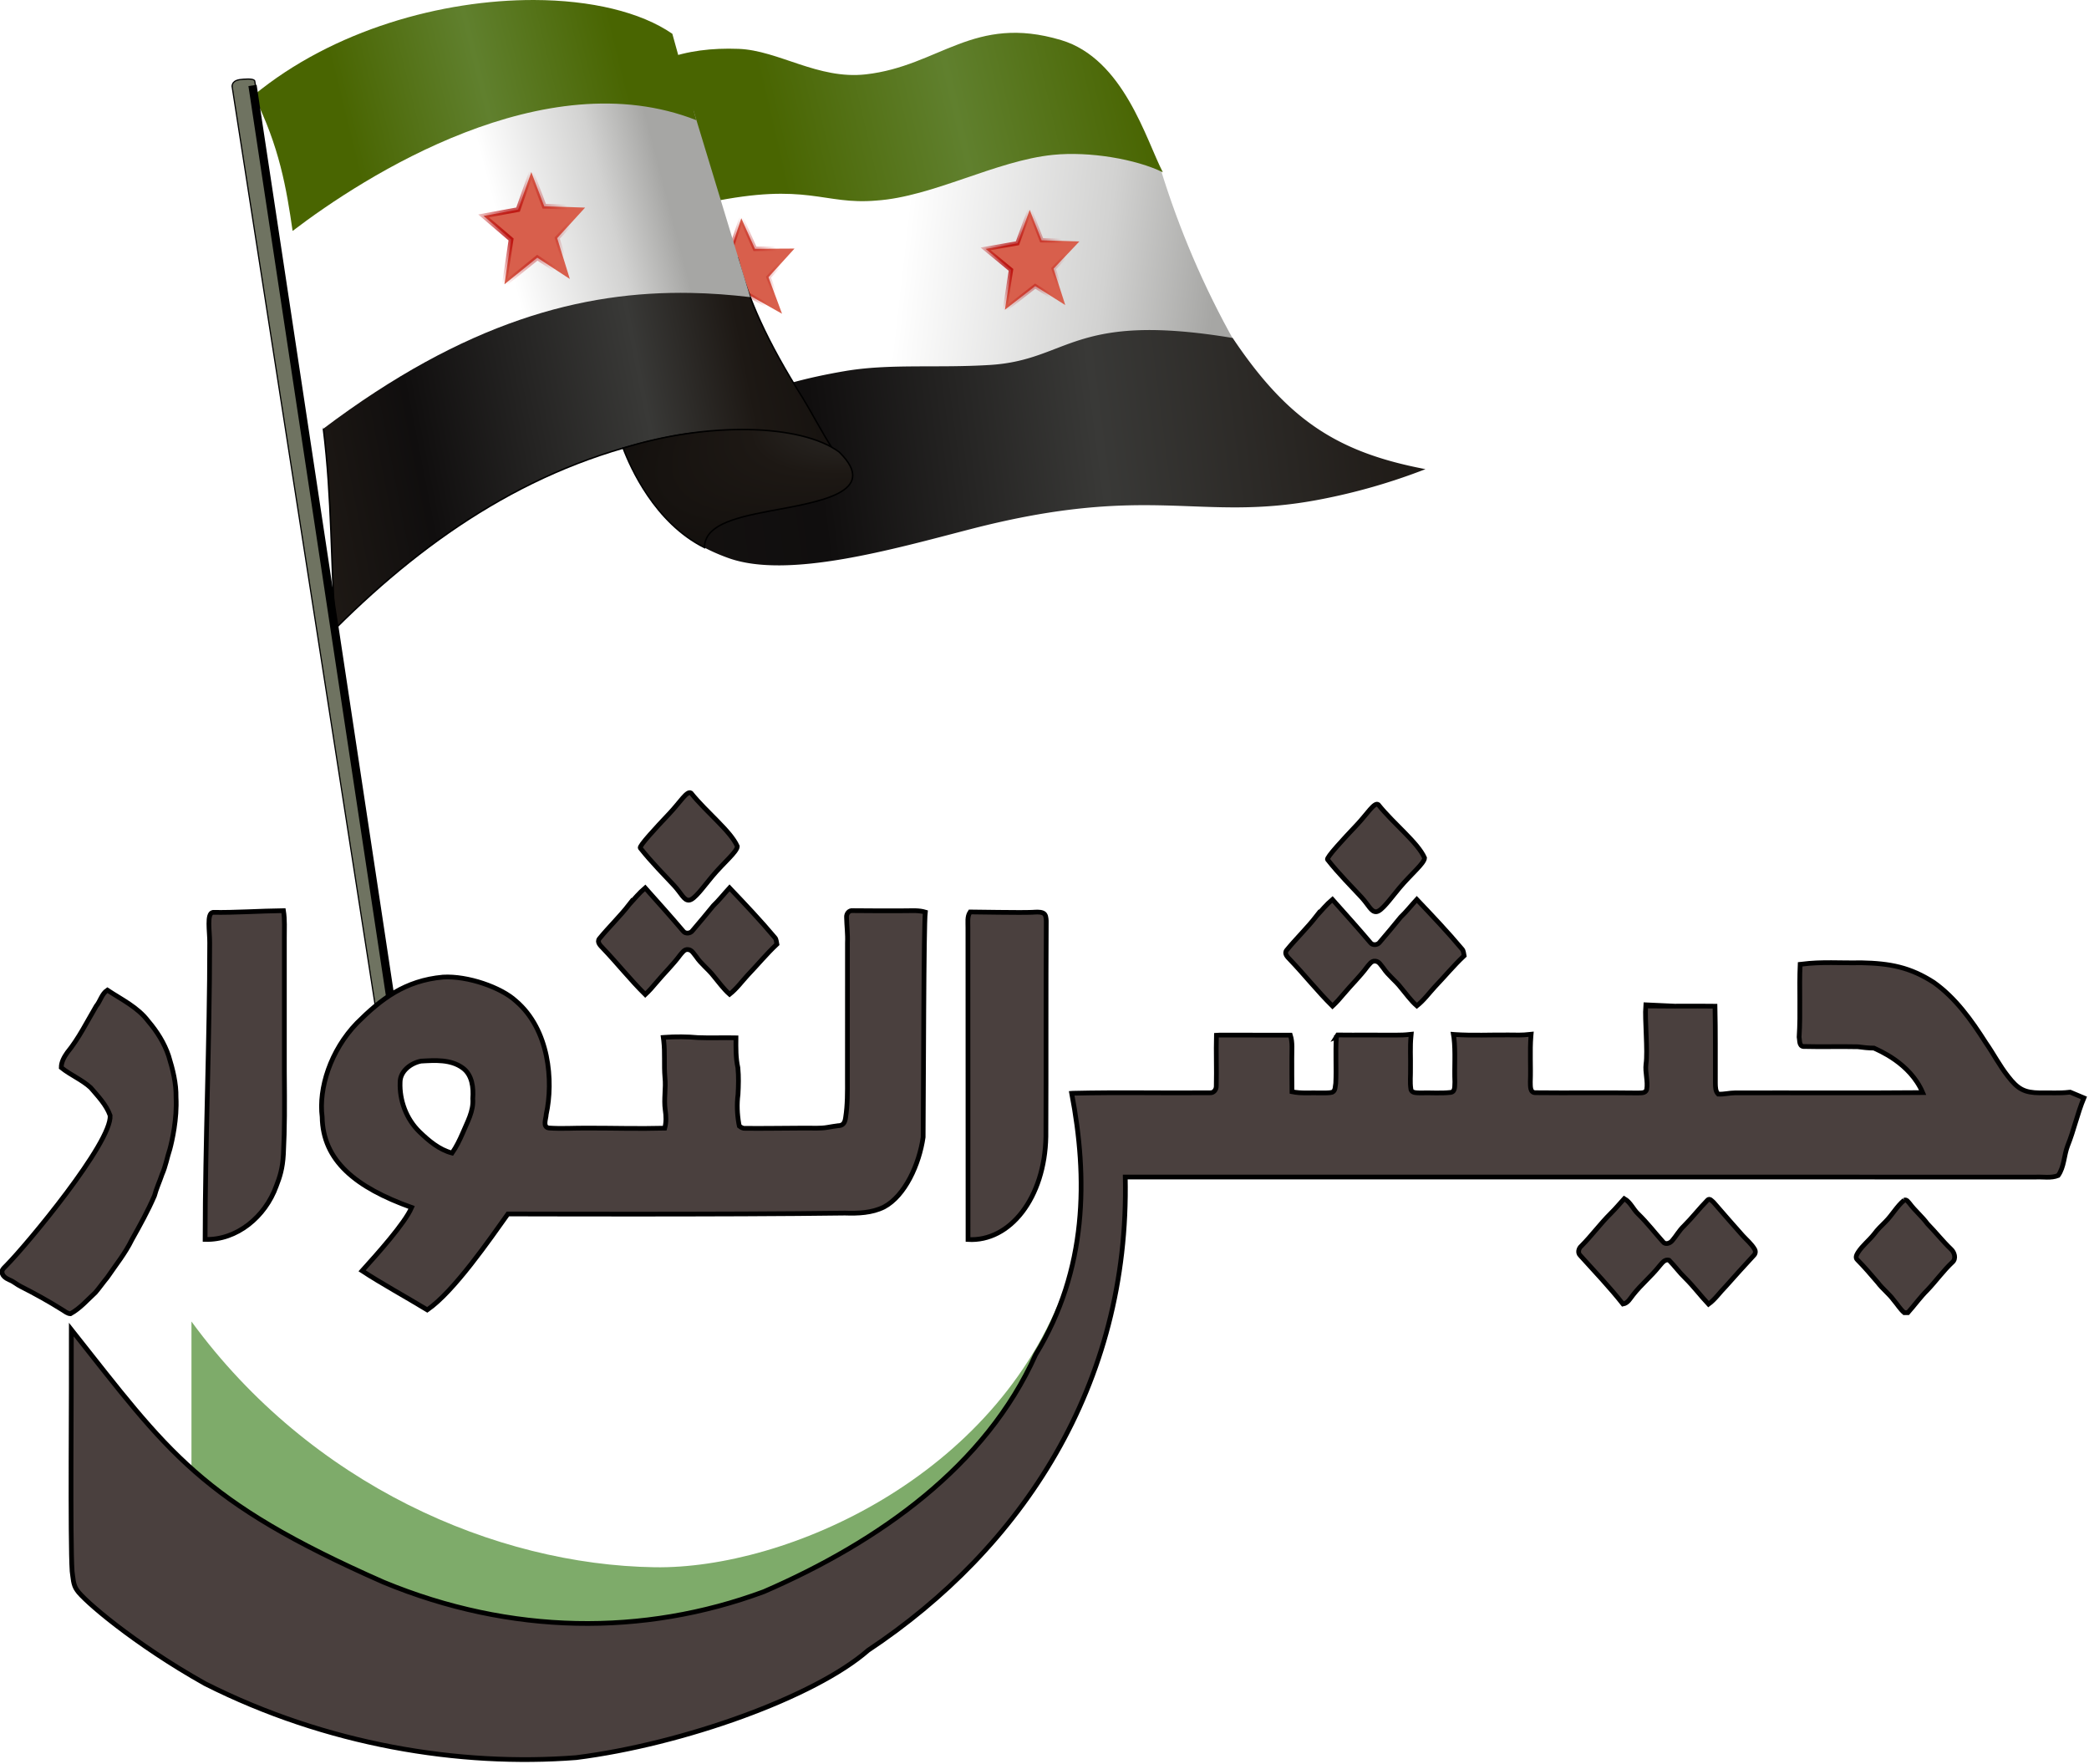 <svg xmlns="http://www.w3.org/2000/svg" xmlns:xlink="http://www.w3.org/1999/xlink" width="375.875" height="317.327" viewBox="0 0 300.7 253.861"><defs><linearGradient id="f"><stop style="stop-color:#b50000;stop-opacity:1" offset="0"/><stop style="stop-color:#b50000;stop-opacity:0" offset="1"/></linearGradient><linearGradient id="b"><stop style="stop-color:#1d1814;stop-opacity:1" offset="0"/><stop offset=".364" style="stop-color:#100e0e;stop-opacity:1"/><stop offset=".558" style="stop-color:#393937;stop-opacity:1"/><stop offset=".784" style="stop-color:#1d1814;stop-opacity:1"/><stop style="stop-color:#000;stop-opacity:1" offset="1"/></linearGradient><linearGradient id="e"><stop style="stop-color:#496501;stop-opacity:1" offset="0"/><stop offset=".5" style="stop-color:#60802e;stop-opacity:1"/><stop style="stop-color:#496501;stop-opacity:1" offset="1"/></linearGradient><linearGradient id="d"><stop style="stop-color:#fff;stop-opacity:1" offset="0"/><stop offset=".643" style="stop-color:#d2d2d1;stop-opacity:1"/><stop style="stop-color:#a6a6a4;stop-opacity:1" offset="1"/></linearGradient><linearGradient id="c"><stop offset="0" style="stop-color:#1d1814;stop-opacity:1"/><stop style="stop-color:#100e0e;stop-opacity:1" offset=".145"/><stop style="stop-color:#393937;stop-opacity:1" offset=".459"/><stop style="stop-color:#1d1814;stop-opacity:1" offset=".601"/><stop offset="1" style="stop-color:#000;stop-opacity:1"/></linearGradient><linearGradient id="a"><stop style="stop-color:#000;stop-opacity:1" offset="0"/><stop style="stop-color:#000;stop-opacity:0" offset="1"/></linearGradient><linearGradient xlink:href="#d" id="g" gradientUnits="userSpaceOnUse" gradientTransform="matrix(.273 0 0 .273 1865.495 85.072)" x1="-6221.955" y1="-165.776" x2="-6010.693" y2="-141.681"/><linearGradient xlink:href="#b" id="i" gradientUnits="userSpaceOnUse" gradientTransform="matrix(.273 0 0 .273 1865.495 85.072)" x1="-6637.727" y1="50.317" x2="-5661.305" y2="-74.067"/><linearGradient xlink:href="#c" id="j" gradientUnits="userSpaceOnUse" gradientTransform="matrix(.273 0 0 .273 1865.495 85.072)" x1="-6627.418" y1="-12.778" x2="-6135.254" y2="-109.157"/><linearGradient xlink:href="#e" id="k" gradientUnits="userSpaceOnUse" gradientTransform="matrix(.273 0 0 .273 1865.495 85.072)" x1="-6312.211" y1="-219.447" x2="-6069.995" y2="-275.88"/><linearGradient xlink:href="#d" id="l" gradientUnits="userSpaceOnUse" gradientTransform="matrix(.273 0 0 .273 1865.495 85.072)" x1="-6499.524" y1="-169.429" x2="-6388.629" y2="-198.363"/><linearGradient xlink:href="#e" id="n" gradientUnits="userSpaceOnUse" gradientTransform="matrix(.273 0 0 .273 1865.495 85.072)" x1="-6605.471" y1="-249.388" x2="-6420.638" y2="-295.041"/><radialGradient xlink:href="#f" id="h" gradientUnits="userSpaceOnUse" gradientTransform="matrix(.273 0 0 .285 1865.495 86.652)" cx="-6341.738" cy="-130.114" fx="-6341.738" fy="-130.114" r="34.591"/><radialGradient xlink:href="#f" id="m" gradientUnits="userSpaceOnUse" gradientTransform="matrix(.273 0 0 .3 1865.495 89.375)" cx="-6484.383" cy="-158.046" fx="-6484.383" fy="-158.046" r="35.899"/><radialGradient xlink:href="#f" id="o" gradientUnits="userSpaceOnUse" gradientTransform="matrix(.273 0 0 .29 1865.495 87.42)" cx="-6147.915" cy="-136.68" fx="-6147.915" fy="-136.68" r="33.118"/><radialGradient xlink:href="#c" id="p" cx="201.688" cy="160.406" fx="201.688" fy="160.406" r="20.787" gradientTransform="matrix(-7.134 3.412 -.739 -1.546 1754.94 -418.747)" gradientUnits="userSpaceOnUse"/></defs><path d="M42.704 15.855c.114-1.06 1.113-1.21 2.14-1.278 1.01-.066 2.049-.06 2.05.414L72.62 185.572l-3.3 1.222z" style="fill:#6f7361;fill-opacity:1;stroke:#000;stroke-width:.218px;stroke-linecap:butt;stroke-linejoin:miter;stroke-opacity:1" transform="matrix(.782 0 0 .782 .009 0)"/><path d="M213.625 31.126c3.347 10.868 7.855 21.592 13.808 32.135L140.19 73.647 121.13 32.958l63.66-13.685z" style="fill:url(#g);fill-opacity:1;stroke:none" transform="matrix(.782 0 0 .782 .009 0)"/><path d="m128.196 47.784 6.11-1.272 2.14-6.338 2.51 5.618 7.277-.039-4.783 5.27 2.49 6.726-5.92-3.335-5.692 4.637.915-7.513z" style="fill:#d85f4c;fill-opacity:1;stroke:url(#h);stroke-width:.817;stroke-linecap:butt;stroke-linejoin:miter;stroke-miterlimit:4;stroke-opacity:1;stroke-dasharray:none" transform="matrix(.782 0 0 .782 .009 0)"/><path d="M113.917 80.494c4.567 12.44 10.592 18.829 20.213 22.245 10.92 3.878 30.115-1.619 44.45-5.327 33.34-8.624 42.116-1.19 64.359-5.47a111.077 111.077 0 0 0 19.44-5.587c-16.084-3.068-25.297-8.928-35.486-24.144-29.535-4.904-30.002 4.052-44.677 4.966-9.804.611-18.486-.283-26.76 1.138-3.664.629-7.105 1.377-10.256 2.278z" style="fill:url(#i);fill-opacity:1;stroke:url(#linearGradient5568);stroke-width:.273;stroke-opacity:1" transform="matrix(.782 0 0 .782 .009 0)"/><path d="M59.496 78.78c1.65 13.421 1.328 24.624 2.249 36.9 17.484-17.425 37.384-30.662 62.174-35.416 8.483-1.627 19.546-1.186 29.06 1.925-1.225-1.826-4.15-7.223-5.204-8.895-6.666-10.579-10.06-18.29-11.984-25.795-31.553.71-62.34 3.37-76.295 31.28z" style="fill:url(#j);fill-opacity:1;stroke:#000;stroke-width:.272;stroke-miterlimit:4;stroke-opacity:1;stroke-dasharray:none" transform="matrix(.782 0 0 .782 .009 0)"/><path d="M122.452 10.887c4.038-1.53 8.578-2.079 13.484-1.894 7.382.278 14.597 5.692 23.442 4.691 13.544-1.533 19.814-11.122 35.929-6.306 11.542 3.45 15.654 18.42 18.73 24.331-4.903-2.41-13.462-3.884-20.202-3.207-10.542 1.059-22.111 7.71-32.519 8.412-9.849.856-12.638-3.448-30.743.325z" style="fill:url(#k);fill-opacity:1;stroke:none" transform="matrix(.782 0 0 .782 .009 0)"/><path d="m127.636 20.305 10.454 34.387c-3.613-.431-7.265-.707-10.973-.775-19.91-.368-41.465 5.254-67.694 25.053l-6.264-41.385c21.62-29.952 47.88-24.891 74.477-17.28z" style="fill:url(#l);fill-opacity:1;stroke:none" transform="matrix(.782 0 0 .782 .009 0)"/><path d="m88.993 39.74 6.354-1.16 2.444-6.905 2.382 6.293 7.515.245-5.132 5.62 2.322 7.515-5.988-3.91-6.048 4.887 1.222-8.247z" style="fill:#d85f4c;fill-opacity:1;stroke:url(#m);stroke-width:.872;stroke-linecap:butt;stroke-linejoin:miter;stroke-miterlimit:4;stroke-opacity:1;stroke-dasharray:none" transform="matrix(.782 0 0 .782 .009 0)"/><path d="m123.748 6.221 4.406 15.898c-27.891-10.976-61.118 10.32-74.304 20.39-1.125-7.77-2.432-15.618-7.171-24.97C61.329 5.449 81.443-.043 98.279 0c10.447.028 19.632 2.186 25.469 6.221z" style="fill:url(#n);fill-opacity:1;stroke:none" transform="matrix(.782 0 0 .782 .009 0)"/><path d="M71.994 184.638 46.471 15.73" style="fill:none;stroke:#000;stroke-width:1.526;stroke-linecap:butt;stroke-linejoin:miter;stroke-miterlimit:4;stroke-opacity:1;stroke-dasharray:none" transform="matrix(.782 0 0 .782 .009 0)"/><path d="m181.407 45.81 5.866-1.035 2.256-6.151 2.2 5.607 6.937.217-4.738 5.008 2.144 6.695-5.528-3.483-5.584 4.354 1.128-7.348z" style="fill:#d85f4c;fill-opacity:1;stroke:url(#o);stroke-width:.791;stroke-linecap:butt;stroke-linejoin:miter;stroke-miterlimit:4;stroke-opacity:1;stroke-dasharray:none" transform="matrix(.782 0 0 .782 .009 0)"/><g style="fill:#f0f"><path transform="matrix(.171 0 0 .171 416.945 -109.556)" d="M-2277.099 1753.08v166.607l253.61 116.511 225.096-19.815 201.319-109.377 55.481-183.882c-58.393 161.285-235.24 238.51-345.57 236.801-134.02-2.075-289.23-69.127-389.935-206.845z" style="fill:#7eab6a;fill-opacity:1;stroke:none"/><g style="fill:#4a403e;fill-opacity:1;stroke:#000;stroke-width:3.2;stroke-miterlimit:4;stroke-opacity:1;stroke-dasharray:none"><path d="M581.861 924.263c16.511-.93 39.001 6.87 49.104 16.117 22.721 19.312 25.494 54.197 20.57 76.63-.06 2.91-2.68 8.54 1.77 9.25 8.56.61 17.16 0 25.73.06 18.2-.02 34.393.52 52.593.05 1.08-4.03.94-8.24.32-12.33-1.05-7.34.58-14.72-.21-22.06-.71-8.26.15-16.59-.82-24.81-.07-.52-.22-1.58-.29-2.11l1-.07c6.79-.53 15.627-.47 22.407.18 8.57.36 17.15-.06 25.73.14-.06 6.74-.19 13.54 1.29 20.16.6 5.99.43 12.06.1 18.07-.87 6.54-.59 13.21.53 19.7.09.43.26 1.29.35 1.71 1.15.87 2.42 1.68 3.96 1.54 13.34.12 26.69-.13 40.04-.17 5.26-.08 10.59.43 15.81-.53 2.28-.39 4.56-.78 6.87-1.07 3.36-.03 4.631-1.83 5.131-5.45 1.36-8.68 1.27-17.51 1.23-26.27-.01-30.67-.03-61.33.03-92 .28-5.69-.5-11.35-.61-17.03-.26-2.48 1.65-5.01 4.3-4.6 11.34.09 24.9.19 36.25.08 4.23-.06 8.55-.33 12.67.91-1.05 8.46-1.203 116.319-1.453 152.08-2.624 18.292-12.224 39.665-26.502 47.22-8.12 4.01-17.47 4.4-26.36 4.09-78.95 1.112-227.75.578-227.75.578-11.691 16.322-36.447 52.467-54.503 64.825-14.304-8.705-31.425-18.067-44.042-26.39 10.454-11.606 28.922-32.143 33.467-42.805-37.939-13.6-59.981-31.607-60.457-61.188-2.457-19.195 5.582-44.934 23.536-63.465 16.21-16.207 32.42-28.703 58.21-31.042zm-14.938 56.782c-6.85 1.34-14.12 6.73-14.14 14.3-.47 12.31 4.21 24.85 13.09 33.48 6.29 6.1 13.38 12.08 22.03 14.35 2.85-4.12 5.06-8.61 7.04-13.18 3.13-7.59 7.63-15.09 6.94-23.62.57-7.33-.34-15.98-6.74-20.66-8.15-5.98-18.69-5.19-28.22-4.67zM749.37 799.862c10.527 13.149 26.756 25.664 31.308 36.039-.052 3.596-8.957 10.757-16.967 20.28-6.014 7.15-12.076 15.93-15.704 16.11-3.453.171-4.897-4.273-10.14-9.961-6.088-6.606-15.012-15.425-22.8-25.332-.697-1.423 10.16-13.183 19.84-23.393 6.968-7.35 11.814-15.558 14.463-13.743z" style="fill:#4a403e;fill-opacity:1;stroke:#000;stroke-width:3.2;stroke-miterlimit:4;stroke-opacity:1;stroke-dasharray:none" transform="translate(-60.151 -56.227) scale(.213)"/><path d="M707.596 875.258c3.5-3.84 6.82-7.9 10.81-11.26 8.66 9.7 17.36 19.38 25.77 29.31 1.49 1.89 4.85 1.52 6.2-.41 4.73-5.59 9.5-11.17 14.09-16.88 3.92-3.77 7.27-8.05 10.95-12.04 10.45 10.98 20.89 21.98 30.64 33.61 1.09 1.21.97 2.96 1.33 4.48-7.02 6.6-13.16 14.05-19.81 21-3.98 4.33-7.45 9.16-12.12 12.81-4.11-3.62-7.26-8.13-10.77-12.29-3.62-4.7-8.55-8.23-11.84-13.2-1.55-1.79-2.85-4.56-5.49-4.72-2.48-.32-3.93 2.12-5.36 3.72-4.93 6.69-10.96 12.45-16.28 18.82-2.27 2.75-4.64 5.42-7.25 7.85-10.06-9.94-18.88-21.1-28.66-31.33-1.57-1.69-4.22-4-2.36-6.41 6.45-7.91 13.88-14.98 20.15-23.06zM426.274 880.523c14.68.27 31.688-.95 47.696-1.143 1 6.16.57 12.41.61 18.62.01 30 0 60 0 90 .181 24.193.29 37.481-.661 55.967-.514 9.599-2.431 15.492-4.784 21.49-7.492 20.851-26.762 36.734-48.13 36.083.04-66.85 3.088-133.69 3.098-200.54.08-7.43-2.194-19.812 2.17-20.477zM936.52 891.01c.08-3.63-.67-7.57 1.49-10.76 3.932.002 33.53.58 41.725.242 2.49-.08 5.17-.54 7.55.48 2 .92 2.02 3.36 2.17 5.25-.28 47.03-.021 98.788-.241 145.828-.773 41.292-24.182 71.234-52.624 69.56-.1-70.2.04-140.4-.07-210.6z" style="fill:#4a403e;fill-opacity:1;stroke:#000;stroke-width:3.2;stroke-miterlimit:4;stroke-opacity:1;stroke-dasharray:none" transform="translate(-60.151 -56.227) scale(.213)"/><path d="M1500.01 915.54c13.27-1.8 26.69-.65 40.03-.96 19.906.393 33.199 3.07 49.1 13.23 14.87 10.53 25.59 25.64 35.27 40.84 5.122 7.352 9.353 15.538 14.917 22.594 6.808 8.812 11.089 11.117 21.673 11.276 6.55-.18 13.13.37 19.66-.43l.78-.05c3.08 1.28 6.18 2.54 9.26 3.87-4.41 10.53-6.73 21.75-10.99 32.33-2.54 6.56-2.26 14.26-6.41 20.12-4.83 1.97-10.23.79-15.3 1.06-205.05-.11-410.1.01-615.15-.05 3.017 140.781-70.252 251.146-173.77 319.83-36.048 31.594-125.052 63.41-197.27 72.53-78.927 6.116-168.805-8.579-250.861-49.99-48.183-27.035-82.437-56.728-86.479-63.12-2.74-3.7-2.66-8.44-3.34-12.78-1.396-20.74-.335-121.746-.518-163.346 65.773 82.971 86.392 115.776 211.082 170.732 85.737 35.464 175.477 36.519 256.933 6.357 78.18-33.886 150.032-85.029 183.663-160.203 35.13-57.516 35.23-119.642 24.36-176.55l.87-.06c30.82-.74 61.69-.02 92.53-.32 2.68.24 4.42-2.25 4.3-4.71.28-11.38-.21-22.77.1-34.15l2.04-.12 47.94.03c1.63 5.02.92 10.32.99 15.5.02 7.58-.02 15.16.09 22.74 6.08 1.28 12.32.63 18.49.79 2.9-.07 5.88.27 8.74-.44 2.31-1.01 1.89-3.99 2.35-6.04.52-10.41-.3-20.86.41-31.27 0 0 .613-.238 0 0 .22-.35.66-1.04.88-1.39 13.2.15 26.41-.05 39.61.07 2.96 0 5.94-.07 8.9-.44l1.19-.12-.11 1.18c-.75 7.28-.2 14.62-.35 21.92.11 4.61-.47 9.27.24 13.85.33 2.9 3.9 2.55 6.08 2.7 6.96-.27 13.99.44 20.92-.36 3.26-.52 2.48-4.72 2.73-7.14-.42-9.96.53-19.99-.63-29.89l-.36-2.16.84.07c12.17.82 24.38.18 36.56.29 4.64.04 9.3.25 13.92-.36l1.2-.12-.11 1.19c-.84 10.3-.01 20.66-.42 30.98.13 2.68-.43 7.34 3.44 7.34 23 .27 46.03-.14 69.03.19 2.21-.15 5.38.4 6.17-2.36.96-5.72-1.19-11.47-.47-17.23 1.28-8.44-.88-30.535-.2-39.005.1.057 36.538-.25 46.83-.055.4 17.37.18 34.76.25 52.14.07 2.48.02 5.37 1.92 7.28 3.82.24 7.57-.84 11.4-.85 42.26-.12 84.52.21 126.78-.17-8.514-20.093-30.099-28.673-32.95-30.08-3.64-.02-7.25-.4-10.83-.9-12.29-.28-24.6.14-36.88-.19-2.94-.38-2.37-4.25-2.83-6.43 1.06-16.32-.06-32.73.69-49.08l1.07-.11M347.401 943.895c2.86-3.42 3.68-8.24 7.55-10.82 9.6 6.36 20.52 11.52 27.59 20.94 5.93 6.93 10.91 14.82 13.82 23.5 2.8 9.09 5.19 18.48 5.01 28.07.783 14.376-2.736 29.69-4.16 34.92-1.87 5.64-2.84 11.55-5.27 17.01-1.65 4.89-3.84 9.59-5.17 14.59-4.42 10.22-9.83 19.98-15.27 29.68-4.45 9.18-10.92 17.11-16.62 25.51-2.75 3.29-5.19 6.83-7.97 10.1-5.43 5.01-10.33 10.75-16.88 14.38-2.11-.07-3.74-1.59-5.45-2.61-9.11-5.73-18.51-10.94-28.12-15.8-2.64-1.27-4.81-3.36-7.56-4.41-2.51-1.08-5.7-3.08-5.06-6.25.48-1.5 1.87-2.44 2.86-3.58 14.04-14.193 71.397-83.148 70.12-101.31-2.62-7.33-8.19-13-13.13-18.81-5.95-5.45-13.65-8.5-19.9-13.58.01-3.77 1.94-7.13 4.03-10.12 7.84-9.6 13.31-20.79 19.58-31.41z" style="fill:#4a403e;fill-opacity:1;stroke:#000;stroke-width:3.2;stroke-miterlimit:4;stroke-opacity:1;stroke-dasharray:none" transform="translate(-60.151 -56.227) scale(.213)"/><path d="M1370.95 1083.96c3.19-3.18 6.11-6.62 9.12-9.97 4.27 2.38 6 7.24 9.49 10.46 5.96 5.76 11 12.38 16.53 18.54 1.61 2.37 4.77 1.28 6.34-.55 2.79-3.23 4.84-7.07 7.99-10.02 5.58-5.55 10.38-11.82 15.9-17.41 1.42-1.66 3.1.65 4.19 1.57 6.5 7.45 12.94 14.96 19.55 22.32 2.78 3.03 6.04 5.71 8.13 9.32.79 1.31.54 3.11-.61 4.16-6.44 6.95-12.79 13.99-19.09 21.08-3.89 3.88-6.98 8.59-11.48 11.84-5.4-5.74-10.12-12.08-15.74-17.62-3.93-3.76-7.09-8.22-10.89-12.06-3.07-1.01-4.9 2.13-6.66 4.02-5.41 6.85-12.25 12.41-17.63 19.29-1.98 2.42-3.49 5.67-6.88 6.28-9.05-11.42-19.08-21.98-28.85-32.77-1.94-1.76-1.17-4.87.66-6.39 7.02-7.03 12.86-15.12 19.93-22.09zM1569.27 1075.02c1.71-.63 2.6 1.14 3.61 2.2 3.67 4.93 8.48 8.85 12.11 13.81 5.47 5.55 10.24 11.71 15.89 17.09 2.34 2.09 3.64 6.43 1.01 8.77-6.23 5.81-11.17 12.8-17.04 18.96-4.76 4.72-8.67 10.21-13.12 15.21-.62-.01-1.85-.02-2.47-.02-2.78-2.4-4.63-5.62-7.02-8.35-3.22-4.42-7.67-7.73-10.93-12.09-4.48-5.21-8.91-10.45-13.76-15.31-1.59-1.46-.32-3.64.57-5.08 2.97-4.59 7.41-7.96 10.78-12.24 2.24-3.08 5-5.71 7.7-8.39 4.57-4.55 7.66-10.43 12.67-14.56zM1213.806 807.677c10.527 13.148 26.756 25.664 31.308 36.039-.053 3.595-8.958 10.757-16.968 20.28-6.013 7.149-12.075 15.93-15.703 16.11-3.453.17-4.897-4.273-10.14-9.962-6.089-6.605-15.012-15.424-22.8-25.331-.698-1.423 10.16-13.183 19.839-23.393 6.968-7.35 11.814-15.558 14.464-13.743z" style="fill:#4a403e;fill-opacity:1;stroke:#000;stroke-width:3.2;stroke-miterlimit:4;stroke-opacity:1;stroke-dasharray:none" transform="translate(-60.151 -56.227) scale(.213)"/><path d="M1172.032 883.072c3.5-3.84 6.82-7.9 10.81-11.26 8.66 9.7 17.36 19.38 25.77 29.31 1.49 1.89 4.85 1.52 6.2-.41 4.73-5.59 9.5-11.17 14.09-16.88 3.92-3.77 7.27-8.05 10.95-12.04 10.45 10.98 20.89 21.98 30.64 33.61 1.09 1.21.97 2.96 1.33 4.48-7.02 6.6-13.16 14.05-19.81 21-3.98 4.33-7.45 9.16-12.12 12.81-4.11-3.62-7.26-8.13-10.77-12.29-3.62-4.7-8.55-8.23-11.84-13.2-1.55-1.79-2.85-4.56-5.49-4.72-2.48-.32-3.93 2.12-5.36 3.72-4.93 6.69-10.96 12.45-16.28 18.82-2.27 2.75-4.64 5.42-7.25 7.85-10.06-9.94-18.88-21.1-28.66-31.33-1.57-1.69-4.22-4-2.36-6.41 6.45-7.91 13.88-14.98 20.15-23.06z" style="fill:#4a403e;fill-opacity:1;stroke:#000;stroke-width:3.2;stroke-miterlimit:4;stroke-opacity:1;stroke-dasharray:none" transform="translate(-60.151 -56.227) scale(.213)"/></g></g><path style="fill:url(#p);fill-opacity:1;stroke:#000;stroke-width:.213;stroke-miterlimit:4;stroke-opacity:1;stroke-dasharray:none" d="M89.698 64.506c12.09-3.79 25.559-3.529 31.1.559 5.972 5.863-3.067 7.195-10.046 8.5-5.527 1.041-9.288 2.163-9.353 5.249-7.115-3.551-10.667-11.545-11.701-14.308z"/></svg>
